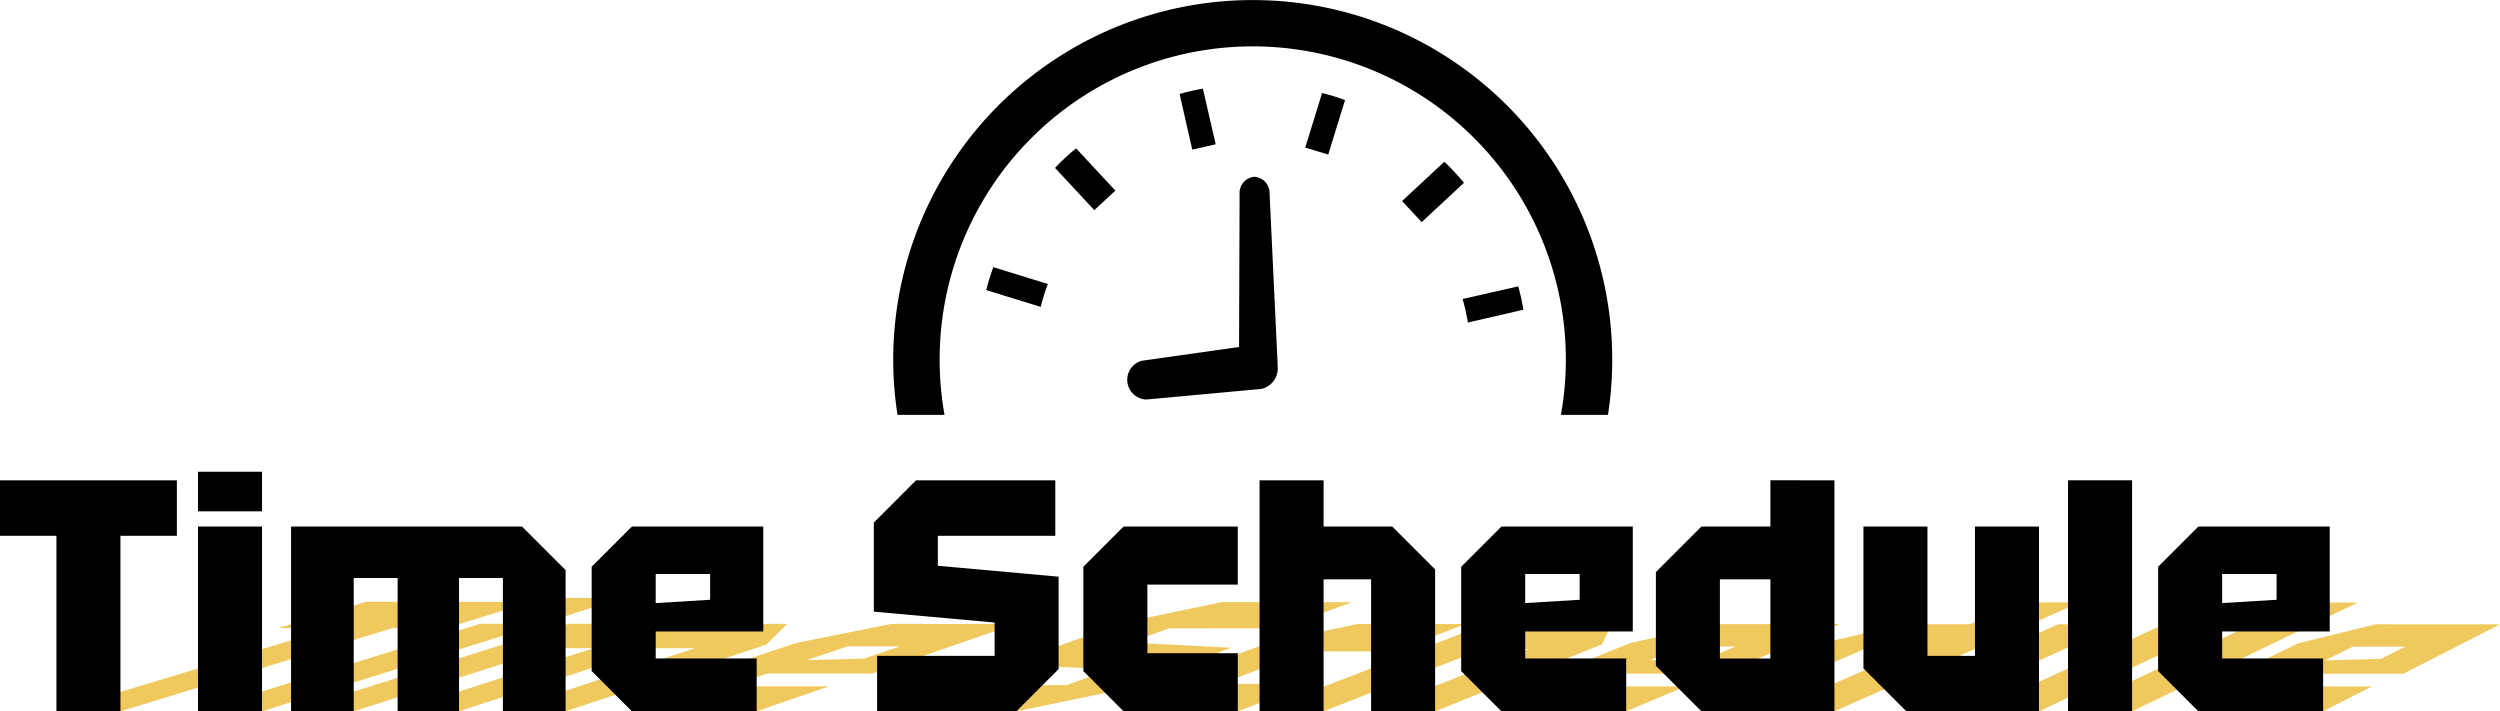 <svg xmlns="http://www.w3.org/2000/svg" xmlns:xlink="http://www.w3.org/1999/xlink" width="426.653" height="121.394" viewBox="0 0 426.653 121.394">
  <defs>
    <clipPath id="clip-path">
      <rect id="Rectangle_866" data-name="Rectangle 866" width="122.701" height="70.799"/>
    </clipPath>
  </defs>
  <g id="Group_1817" data-name="Group 1817" transform="translate(-852 -5298.979)">
    <g id="Group_1819" data-name="Group 1819" transform="translate(852 5298.979)">
      <g id="Group_1814" data-name="Group 1814" transform="translate(0 80.507)">
        <path id="Path_5246" data-name="Path 5246" d="M57.766,50.5l9.149,0L19.96,64.7H30.886L77.3,50.509l9.15,0,14.5-4.482-28.2-.01Z" transform="translate(-10.33 -23.817)" fill="#efc95d"/>
        <path id="Path_5247" data-name="Path 5247" d="M70.036,63.971H80.962l47.584-14.935-10.352,0ZM122.15,47.805l10.3,0,10.2-3.2-10.182,0Z" transform="translate(-36.247 -23.085)" fill="#efc95d"/>
        <path id="Path_5248" data-name="Path 5248" d="M102.954,68.725h10.7L147.39,57.953H154.6L121.145,68.725h10.475l33.056-10.769h7.206L139.109,68.725h10.7l34.289-11.4,3.532-3.52-37.353-.01Z" transform="translate(-53.283 -27.839)" fill="#efc95d"/>
        <path id="Path_5249" data-name="Path 5249" d="M260.319,57.659l8.929,0-6.068,2.078L253.4,60Zm-8.746-.588-25.185,8.42-2.853,3.251h21.288l12.329-4.261H240.178l6.451-2.185,17.943,0,24.47-8.468-21.237-.006Z" transform="translate(-115.69 -27.855)" fill="#efc95d"/>
        <path id="Path_5250" data-name="Path 5250" d="M352.707,49.529l-20.3,7.189,17.612.881-7.4,2.688H322.887l-12.622,4.472H334.03l16.454-3.406,20.224-7.45-17.377-.882L360.08,50.6l19.049.005,12.143-4.47-22.206-.008Z" transform="translate(-160.576 -23.871)" fill="#efc95d"/>
        <path id="Path_5251" data-name="Path 5251" d="M422.053,57.111l-22.7,8.408-1.894,3.246h19.486l12.207-4.68H413.978l14.728-5.533,14.875,0,12.208-4.68-18.463-.005Z" transform="translate(-205.704 -27.879)" fill="#efc95d"/>
        <path id="Path_5252" data-name="Path 5252" d="M445.553,64.778h10.925l27.2-10.635h7.806L464.588,64.778h10.925l28.468-11.429,1.67-3.457-11.1,0,9.519-3.723-10.209,0Z" transform="translate(-230.594 -23.892)" fill="#efc95d"/>
        <path id="Path_5253" data-name="Path 5253" d="M562.111,57.729h8.93L566.058,59.8l-9.646.264Zm-9.051-.587-20.789,8.4-1.156,3.242H552.4l10.1-4.25H545.532l5.311-2.179,17.942,0,20.047-8.447L567.6,53.9Z" transform="translate(-274.876 -27.897)" fill="#efc95d"/>
        <path id="Path_5254" data-name="Path 5254" d="M614.871,60.559l14.8-6.373,8.293,0-14.6,6.372Zm32.823-10.62-11.152,0L620.529,53.6l-17.8,7.544-.877,3.665h22.7L666.42,46.225l-10.209,0Z" transform="translate(-311.487 -23.921)" fill="#efc95d"/>
        <path id="Path_5255" data-name="Path 5255" d="M674.736,65.349l-.394,3.451h22.639l31.664-14.857-10.352,0-22.566,10.4h-7.982l22.864-10.4-10.352,0Z" transform="translate(-349.003 -27.914)" fill="#efc95d"/>
        <path id="Path_5256" data-name="Path 5256" d="M731.539,64.825h10.926L781,46.258l-10.209,0Z" transform="translate(-378.605 -23.939)" fill="#efc95d"/>
        <path id="Path_5257" data-name="Path 5257" d="M803.786,57.784l8.929,0L808.6,59.854l-9.534.264Zm-9.3-.585L777.224,65.58l.2,3.236h21.287l8.32-4.242H790.062l4.4-2.174,17.943,0,16.5-8.429-21.238-.006Z" transform="translate(-402.249 -27.929)" fill="#efc95d"/>
        <path id="Path_5258" data-name="Path 5258" d="M0,3.035V12.5H9.63V42.457H20.555V12.5h9.63V3.035Z" transform="translate(0 -1.571)"/>
        <path id="Path_5259" data-name="Path 5259" d="M70.036,40.886H80.962V9.349H70.036Zm0-34.128H80.962V0H70.036Z" transform="translate(-36.247)"/>
        <path id="Path_5260" data-name="Path 5260" d="M102.954,19.378V50.915h10.7V28.163h7.491V50.915h10.475V28.163h7.49V50.915h10.7v-24.1l-7.434-7.434Z" transform="translate(-53.283 -10.029)"/>
        <path id="Path_5261" data-name="Path 5261" d="M220.221,27.487h9.292V31.88l-9.292.564Zm-4.056-8.109-6.87,6.87v17.8l6.87,6.871h21.288V41.9H220.221V37.286h18.359V19.378Z" transform="translate(-108.32 -10.029)"/>
        <path id="Path_5262" data-name="Path 5262" d="M316.305,3.035,309.1,10.244V25.449l20.612,1.858V33H309.66v9.461h23.766l7.208-7.209V19.48l-20.612-1.858V12.5h20.049V3.035Z" transform="translate(-159.972 -1.571)"/>
        <path id="Path_5263" data-name="Path 5263" d="M390.091,19.378l-6.87,6.87v17.8l6.87,6.871h19.486V41H394.146V29.289h15.431V19.378Z" transform="translate(-198.334 -10.029)"/>
        <path id="Path_5264" data-name="Path 5264" d="M445.553,3.035V42.457h10.925V19.931h8.11V42.457h10.925V18.241l-7.321-7.321H456.478V3.035Z" transform="translate(-230.594 -1.571)"/>
        <path id="Path_5265" data-name="Path 5265" d="M527.8,27.487h9.292V31.88l-9.292.564Zm-4.055-8.109-6.87,6.87v17.8l6.87,6.871h21.288V41.9H527.8V37.286H546.16V19.378Z" transform="translate(-267.507 -10.029)"/>
        <path id="Path_5266" data-name="Path 5266" d="M596.671,19.931h8.616V33.446h-8.616Zm8.616-16.9V10.92h-11.77l-7.771,7.771V34.685l7.771,7.771h22.7V3.035Z" transform="translate(-303.15 -1.571)"/>
        <path id="Path_5267" data-name="Path 5267" d="M678.2,19.378V41.454h-8.11V19.378H659.167V43.594l7.321,7.321h22.639V19.378Z" transform="translate(-341.149 -10.029)"/>
        <rect id="Rectangle_865" data-name="Rectangle 865" width="10.926" height="39.422" transform="translate(352.934 1.464)"/>
        <path id="Path_5268" data-name="Path 5268" d="M774.333,27.487h9.292V31.88l-9.292.564Zm-4.055-8.109-6.871,6.87v17.8l6.871,6.871h21.287V41.9H774.333V37.286h18.359V19.378Z" transform="translate(-395.098 -10.029)"/>
      </g>
      <g id="Group_1816" data-name="Group 1816" transform="translate(152.443)">
        <g id="Group_1815" data-name="Group 1815" clip-path="url(#clip-path)">
          <path id="Path_5269" data-name="Path 5269" d="M188.276,125.894a2.774,2.774,0,0,0-2.494,3l-.091,26.045-16.579,2.347a3.365,3.365,0,0,0,.774,6.617l19.539-1.8.243-.056.108-.026a3.559,3.559,0,0,0,2.506-3.631l.008-.143L190.9,128.784a2.772,2.772,0,0,0-2.622-2.89" transform="translate(-126.674 -95.723)"/>
          <path id="Path_5270" data-name="Path 5270" d="M66.194,194.157l9.31,2.874.1-.42c.278-1.055.593-2.1.96-3.108l.15-.385-9.306-2.872a37.649,37.649,0,0,0-1.211,3.911" transform="translate(-50.33 -144.653)"/>
          <path id="Path_5271" data-name="Path 5271" d="M405.453,206.057l.12.415c.281,1.047.529,2.1.708,3.171l.064.427,9.5-2.189c-.236-1.351-.53-2.668-.9-3.986Z" transform="translate(-308.284 -155.03)"/>
          <path id="Path_5272" data-name="Path 5272" d="M210.073,72.628l-2.189-9.494a37.766,37.766,0,0,0-3.974.91l2.162,9.494Z" transform="translate(-155.042 -48.004)"/>
          <path id="Path_5273" data-name="Path 5273" d="M118.81,105.644c-.64.5-1.253,1.044-1.857,1.606s-1.192,1.129-1.736,1.733l6.632,7.134.069.074,3.592-3.34-.069-.074Z" transform="translate(-87.605 -80.326)"/>
          <path id="Path_5274" data-name="Path 5274" d="M293.379,75.549l3.924,1.193,2.873-9.307a38.288,38.288,0,0,0-3.922-1.2Z" transform="translate(-223.069 -50.363)"/>
          <path id="Path_5275" data-name="Path 5275" d="M371.278,116.915c-.56-.6-1.13-1.2-1.725-1.746l-7.142,6.639-.074.069,3.343,3.6.074-.069,7.142-6.639c-.506-.634-1.055-1.244-1.618-1.85" transform="translate(-275.501 -87.568)"/>
          <path id="Path_5276" data-name="Path 5276" d="M7.953,59.4a53.434,53.434,0,0,1,106.8,3.9,53.9,53.9,0,0,1-.805,7.5h8.026A61.354,61.354,0,1,0,.726,70.8H8.752a53.77,53.77,0,0,1-.8-11.395" transform="translate(0 0)"/>
        </g>
      </g>
    </g>
  </g>
</svg>
